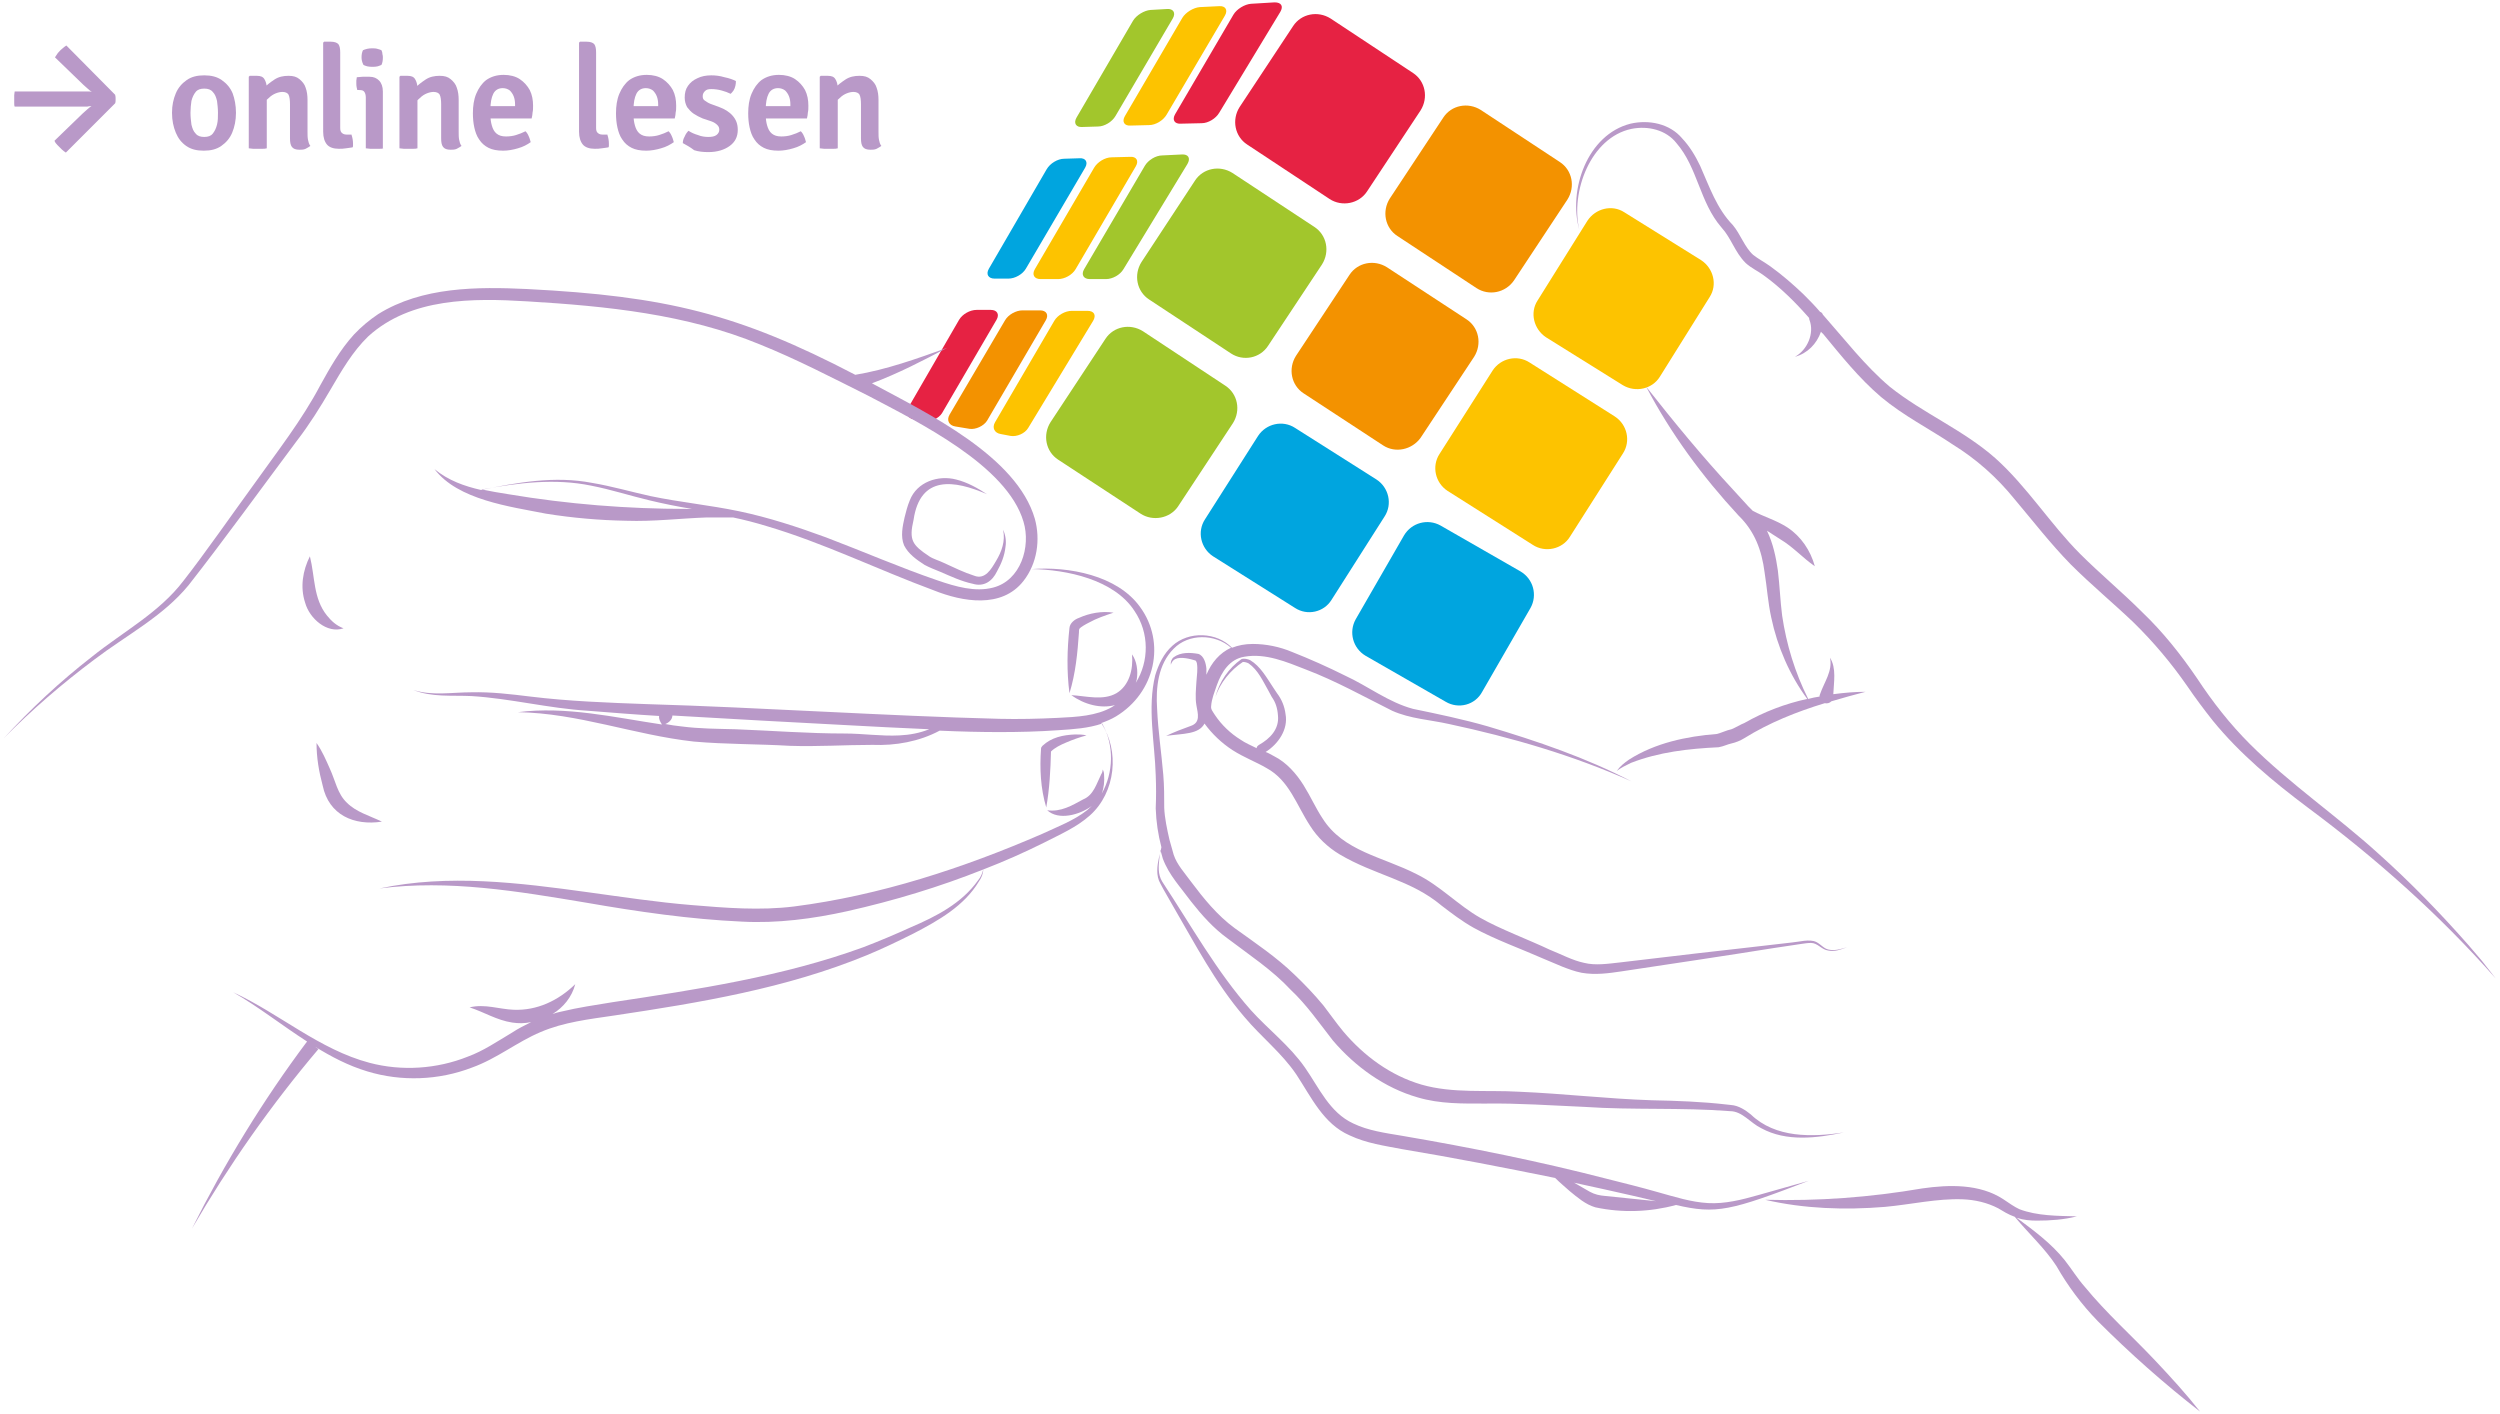 <?xml version="1.0" encoding="UTF-8"?>
<!-- Generator: Adobe Illustrator 26.2.1, SVG Export Plug-In . SVG Version: 6.00 Build 0)  -->
<svg xmlns="http://www.w3.org/2000/svg" xmlns:xlink="http://www.w3.org/1999/xlink" version="1.1" id="Ebene_1" x="0px" y="0px" viewBox="0 0 527.6 298.4" style="enable-background:new 0 0 527.6 298.4;" xml:space="preserve">
<style type="text/css">
	.st0{fill:#00A5DF;}
	.st1{fill:#E62243;}
	.st2{fill:#A2C62C;}
	.st3{fill:#FDC300;}
	.st4{fill:#F39200;}
	.st5{fill:#B999C8;}
</style>
<g>
	<g>
		<g>
			<g>
				<path class="st0" d="M305.1,148.1l-16.9-9.7c-2.7-1.6-3.6-5-2.1-7.7l10.2-17.7c1.6-2.7,5-3.6,7.7-2.1l16.9,9.7      c2.7,1.6,3.6,5,2.1,7.7L312.8,146C311.3,148.8,307.8,149.7,305.1,148.1z"></path>
				<path class="st1" d="M280.6,42l-17.4-11.5c-2.6-1.7-3.3-5.2-1.6-7.9l11.3-17.1c1.7-2.6,5.2-3.3,7.9-1.6l17.4,11.5      c2.6,1.7,3.3,5.2,1.6,7.9l-11.3,17.1C286.8,43,283.2,43.7,280.6,42z"></path>
				<path class="st2" d="M259.8,74.6l-17.3-11.4c-2.6-1.7-3.3-5.2-1.6-7.9l11.3-17.2c1.7-2.6,5.2-3.3,7.9-1.6l17.3,11.4      c2.6,1.7,3.3,5.2,1.6,7.9L267.6,73C265.9,75.6,262.4,76.3,259.8,74.6z"></path>
				<path class="st2" d="M240.7,108.4L223.3,97c-2.6-1.7-3.3-5.2-1.6-7.9l11.6-17.6c1.7-2.6,5.2-3.3,7.9-1.6l17.4,11.5      c2.6,1.7,3.3,5.2,1.6,7.9l-11.6,17.6C246.9,109.4,243.3,110.1,240.7,108.4z"></path>
				<path class="st0" d="M273.3,128.3L256,117.4c-2.6-1.7-3.4-5.2-1.7-7.8L265.5,92c1.7-2.6,5.2-3.4,7.8-1.7l17.2,10.9      c2.6,1.7,3.4,5.2,1.7,7.8L281,126.6C279.4,129.2,275.9,130,273.3,128.3z"></path>
				<path class="st3" d="M323.5,115l-18-11.4c-2.6-1.7-3.4-5.2-1.7-7.8L315,78.2c1.7-2.6,5.2-3.4,7.8-1.7l18,11.4      c2.6,1.7,3.4,5.2,1.7,7.8l-11.2,17.6C329.7,115.9,326.1,116.7,323.5,115z"></path>
				<path class="st4" d="M291.9,94l-16.8-11c-2.6-1.7-3.3-5.2-1.6-7.9L284.8,58c1.7-2.6,5.2-3.3,7.9-1.6l16.8,11      c2.6,1.7,3.3,5.2,1.6,7.9l-11.3,17.1C298,94.9,294.5,95.7,291.9,94z"></path>
				<path class="st4" d="M311.6,60.8l-16.7-11c-2.6-1.7-3.3-5.2-1.6-7.9l11.3-17.1c1.7-2.6,5.2-3.3,7.9-1.6l16.7,11      c2.6,1.7,3.3,5.2,1.6,7.9l-11.3,17.1C317.7,61.8,314.2,62.5,311.6,60.8z"></path>
				<path class="st3" d="M342.5,81.3l-16.2-10.1c-2.6-1.7-3.5-5.2-1.8-7.8L335,46.6c1.7-2.6,5.2-3.5,7.8-1.8L359,54.9      c2.6,1.7,3.5,5.2,1.8,7.8l-10.5,16.8C348.7,82.1,345.2,82.9,342.5,81.3z"></path>
			</g>
			<g>
				<g>
					<path class="st2" d="M245.3,32.8c-1.4,0-3,1-3.7,2.2l-12.8,21.8c-0.7,1.2-0.1,2.1,1.2,2.1h3.4c1.4,0,3-0.9,3.7-2.1l13.5-22.2       c0.7-1.2,0.2-2.1-1.2-2L245.3,32.8z"></path>
				</g>
				<g>
					<path class="st3" d="M210,89.1c-0.7,1.2-0.1,2.3,1.2,2.5l2.1,0.4c1.3,0.2,3-0.5,3.7-1.7l13.7-22.6c0.7-1.2,0.2-2.1-1.2-2.1       h-3.3c-1.4,0-3,0.9-3.7,2.1L210,89.1z"></path>
				</g>
				<g>
					<path class="st1" d="M264,0.8c-1.3,0.1-3,1.1-3.7,2.3l-12.3,21c-0.7,1.2-0.1,2.1,1.2,2l4.4-0.1c1.4,0,3-1,3.7-2.2l12.9-21.3       c0.7-1.2,0.2-2-1.2-2L264,0.8z"></path>
				</g>
				<g>
					<path class="st4" d="M215.8,65.5c-1.4,0-3,0.9-3.7,2.1l-11.7,19.9c-0.7,1.2-0.1,2.3,1.2,2.5l3,0.5c1.3,0.2,3-0.6,3.7-1.7       l12.4-21.2c0.7-1.2,0.1-2.1-1.2-2.1L215.8,65.5z"></path>
				</g>
				<g>
					<path class="st3" d="M234.6,33.2c-1.4,0-3,1-3.7,2.2l-12.5,21.4c-0.7,1.2-0.1,2.1,1.2,2.1h3.7c1.4,0,3-0.9,3.7-2.1l12.7-21.7       c0.7-1.2,0.1-2.1-1.2-2L234.6,33.2z"></path>
				</g>
				<g>
					<path class="st3" d="M253.2,1.5c-1.3,0.1-3,1.1-3.7,2.3l-12.1,20.7c-0.7,1.2-0.1,2.1,1.2,2l3.9-0.1c1.4,0,3-1,3.7-2.2       l12.3-20.9c0.7-1.2,0.1-2.1-1.2-2L253.2,1.5z"></path>
				</g>
				<g>
					<path class="st2" d="M247.5,3.9c0.7-1.2,0.1-2.1-1.2-2l-3.5,0.2c-1.3,0.1-3,1.1-3.7,2.3l-11.9,20.4c-0.7,1.2-0.1,2.1,1.2,2       l3.3-0.1c1.4,0,3-1,3.7-2.2L247.5,3.9z"></path>
				</g>
				<g>
					<path class="st0" d="M229,35.4c0.7-1.2,0.1-2.1-1.2-2l-3.2,0.1c-1.4,0-3,1-3.7,2.2l-12.2,21c-0.7,1.2-0.1,2.1,1.2,2.1h2.9       c1.4,0,3-0.9,3.7-2.1L229,35.4z"></path>
				</g>
				<g>
					<path class="st1" d="M206.1,65.4c-1.4,0-3,0.9-3.7,2.1L191.7,86c-0.7,1.2-0.1,2.3,1.2,2.5l2.2,0.4c1.3,0.2,3-0.6,3.7-1.7       l11.5-19.7c0.7-1.2,0.1-2.1-1.2-2.1L206.1,65.4z"></path>
				</g>
			</g>
		</g>
		<g>
			<path class="st5" d="M69.7,82.3c2.4-4.1,4.7-8.1,8-11.3c9-8.2,22.1-8.1,33.6-7.4c16.7,1,33.6,2.7,49.1,9.1     c7.7,3.1,15.2,7,22.8,10.8c10.6,5.6,29.3,14.7,32.8,26.6c1.6,5.3-0.6,12.4-6.4,13.9c-3.8,1-7.9-0.2-11.7-1.5     c-7.9-2.7-15.7-6.1-23.6-9.1c-6-2.2-12.1-4.2-18.3-5.5s-12.5-1.9-18.7-3.2c-4.1-0.9-8.2-2.1-12.4-2.8c-7.8-1.5-15.7-0.1-23.4,1.5     c-3.5-0.8-6.9-2-9.8-4.4c4.9,6.5,15.9,7.9,23.5,9.4c5.6,0.9,11.3,1.4,17,1.5c5.7,0.2,11.3-0.5,17-0.7c1.8,0,3.7,0,5.5,0     c2.4,0.5,4.7,1.1,7,1.8c12.2,3.6,23.5,9.2,35.4,13.6c6,2.4,14.3,3.9,18.9-2c2.9-3.7,3.6-8.7,2.4-13.1     c-3.8-13.2-22.7-22.3-34-28.4c-0.1-0.1-0.2-0.1-0.4-0.2c5.6-2.1,10.8-4.8,15.9-7.5c-6.4,2.3-12.8,4.6-19.4,5.7     c-24.7-12.9-40-16.6-69.2-18.1c-10.6-0.5-22.2-0.5-31.5,5.3c-1.8,1.2-3.6,2.7-5.1,4.3c-3,3.3-5.1,7.1-7.1,10.7     c-3.9,7.4-9.1,14-14,20.9c-4.3,5.9-10.5,14.8-14.9,20.4c-5.1,6.7-12.7,10.7-19.3,16c-6.7,5.2-12.9,11-18.6,17.2     c5.9-6,12.3-11.5,19.1-16.6c6.7-5.1,14.5-9.1,19.9-15.7c7.3-9.3,15.7-20.9,22.8-30.4C65.3,89.6,67.6,85.9,69.7,82.3z M145,107.4     c-12.6,0-25.2-1-37.7-3.1c-1.9-0.3-3.7-0.6-5.6-1c7.6-1.4,15.4-2.4,23.1-0.8c4.1,0.8,8.1,2.1,12.3,3.1c2.9,0.7,5.9,1.3,8.9,1.8     C145.6,107.4,145.3,107.4,145,107.4z"></path>
			<path class="st5" d="M240.6,128.1c-4.8-6.7-15.1-8.6-22.9-8c7.4,0.1,17.4,2.2,21.7,8.8c3.2,4.7,3.1,10.7,0.3,15.2     c0.1-0.2,0.1-0.5,0.2-0.7c0.3-1.9,0-3.9-1-5.3c0.3,3.2-0.6,6.6-3.3,8.2c-2.8,1.6-6.3,0.6-9.5,0.4c2.7,2,6.3,2.9,9.2,2.1     c-0.2,0.1-0.4,0.3-0.6,0.4c-3.3,1.9-7.4,2.1-11.5,2.3c-4.1,0.2-8.2,0.3-12.3,0.2c-23.8-0.6-50.5-2.4-74.3-3.1     c-8.3-0.3-16.5-0.6-24.7-1.6c-4.1-0.5-8.2-1-12.4-0.9c-4.1,0-8.3,0.8-12.3-0.5c3.9,1.6,8.2,1.1,12.3,1.3     c8.2,0.5,16.3,2.6,24.6,3.1c5,0.4,10,0.8,15,1.1c-0.1,0.6,0.2,1.2,0.6,1.8c-10.1-1.5-20.2-3.9-30.4-2.6     c12.7,0.2,24.5,4.8,37.1,6.2c6.8,0.6,13.5,0.5,20.3,0.9c5.9,0.2,11.6-0.2,17.4-0.2c4.9,0.2,9.9-0.7,14.2-3     c4.5,0.2,8.7,0.3,12.6,0.3c4.2,0,8.3-0.1,12.5-0.4c3.1-0.2,6.3-0.4,9.2-1.4c2.6,4.6,2.4,10.4-0.1,14.8c0.5-1.3,0.6-2.7,0.5-4     c0-0.4-0.1-0.8-0.3-1.1c0,0.4-0.1,0.7-0.3,1c-1,2-1.6,4.4-3.8,5.3c-2.4,1.3-4.7,2.7-7.6,2.3c2.4,2.2,6.8,1,9.4-0.9     c-0.3,0.3-0.7,0.6-1,0.9c-2.8,2.2-6.3,3.5-9.5,5c-16.6,7.2-34.3,13-52.3,15.3c-7.2,0.9-14.5,0.3-21.7-0.3     c-7.3-0.6-14.5-1.7-21.8-2.7c-14.5-2-29.5-3.9-44-0.8c14.6-1.9,29.2,0.6,43.6,3c10.9,1.9,21.9,3.5,32.9,4     c7.4,0.4,15-0.6,22.2-2.2c9.8-2.2,19.4-5.1,28.7-8.8c-0.2,0.8-0.5,1.6-1.1,2.3c-3.4,4.8-8.8,7.6-14.2,9.9     c-3.3,1.5-6.6,2.9-10,4.2c-17,6.2-35,8.9-52.9,11.6c-3.6,0.6-7.2,1.1-10.9,2c-0.6,0.1-1.2,0.3-1.8,0.5c2.3-1.4,4.1-3.6,4.8-6.3     c-3.6,3.5-8.1,5.6-13,5.4c-3-0.1-6.1-1.3-9.3-0.5c3.1,1,5.7,2.7,9,3.2c1.3,0.2,2.6,0.2,4-0.1c-1.4,0.7-2.8,1.4-4,2.2     c-3.2,1.9-6.1,3.9-9.4,5.1c-6.5,2.6-13.9,3.1-20.7,1.3c-10.6-2.8-18.9-10.3-28.8-14.9c5.4,3.1,10.3,7,15.6,10.4     c-9.3,12.4-17.4,25.7-24.3,39.5c7.8-13.4,16.7-26.1,26.7-37.9l-0.7-0.5c3.4,2.1,7,4,11,5.2c7.2,2.2,15.1,1.9,22.1-0.8     c5.3-1.9,9.5-5.4,14.5-7.5c4.9-2.1,10.2-2.7,15.6-3.5c18-2.7,36.2-5.7,53.2-12.7c3.4-1.4,6.7-3,9.9-4.6c5.2-2.7,10.7-5.8,13.8-11     c0.5-0.7,0.9-1.6,0.9-2.5c4.4-1.7,8.7-3.6,12.9-5.7c3.3-1.7,6.8-3.2,9.6-5.7c5.5-4.9,6.3-13.7,2.4-19.5c1.1-0.4,2.1-0.8,3.1-1.4     C243.8,146.2,246.1,135.6,240.6,128.1z M189.8,155.2c-3.8,0.2-7.7-0.4-11.5-0.4c-7.8,0-15.3-0.6-23.1-0.9     c-3.8-0.1-7.6-0.1-11.4-0.6c-1.1-0.1-2.3-0.3-3.4-0.5c0.8-0.3,1.5-1,1.5-1.8c6.4,0.4,12.8,0.7,19.3,1.1     c10.1,0.5,23.1,1.3,34.9,1.8C194.1,154.7,192,155.1,189.8,155.2z"></path>
			<path class="st5" d="M208.3,104.3c-2-1.3-4.1-2.5-6.5-3.1c-3.8-1-8.3,0.5-9.8,4.4c-0.5,1.2-0.8,2.4-1.1,3.6     c-0.4,1.8-0.9,4-0.1,5.9c0.9,1.8,2.6,3,4.3,4.1c1.1,0.6,2.2,1,3.4,1.5c2.1,0.9,4.4,2,6.8,2.5c2.3,0.7,4.1-0.5,5.1-2.6     c0.9-1.6,1.6-3.3,1.8-5.2c0.2-1.2,0-2.5-0.5-3.6c0.5,2.4-0.3,4.6-1.5,6.6c-1,1.7-2.3,4-4.6,3.1c-2.2-0.7-4.2-1.7-6.4-2.7     c-1-0.5-2.2-0.8-3.1-1.4c-3.6-2.4-4.3-3.4-3.3-7.7C194.2,100.2,201.4,101.3,208.3,104.3z"></path>
			<path class="st5" d="M227.8,132.7c0.3-0.4,1.4-1,2-1.3c1.6-0.9,3.4-1.5,5.2-2.1c-2.4-0.4-5.1,0.1-7.3,1.1c-0.9,0.3-1.9,1.1-2,2.1     c-0.5,4.6-0.6,9.2,0,13.8c1.3-4.2,1.7-8.5,2-12.8C227.7,133.2,227.7,132.9,227.8,132.7z"></path>
			<path class="st5" d="M221.8,158.6c0.8-0.8,2-1.4,3.2-1.9c1.4-0.6,2.8-1.1,4.3-1.5c-0.8-0.2-1.6-0.2-2.4-0.2     c-2.5,0.1-5,0.6-6.9,2.4c-0.2,0.2-0.3,0.4-0.3,0.6c-0.3,4.2-0.1,8.4,1.1,12.4C221.5,166.5,221.7,162.5,221.8,158.6z"></path>
			<path class="st5" d="M523.8,202.8l-2.9-3.4c-5.9-6.7-12.2-13.2-18.9-19.2c-8.8-8-18.8-14.8-27.2-23.2c-4.2-4.2-7.8-8.8-11.1-13.8     c-3.4-5-7.2-9.8-11.6-14c-4.3-4.3-8.9-8.1-13.1-12.3c-6.3-6.3-11.2-14.2-17.9-20.2c-6.8-6-15.3-9.5-22.3-15.1     c-5.2-4.4-9.5-10-14.1-15.2c-0.1-0.3-0.3-0.5-0.6-0.6c-1.1-1.3-2.3-2.5-3.5-3.7c-2.2-2.1-4.5-4.1-7-5.9c-1.1-0.8-2.6-1.6-3.6-2.4     c-1.8-1.6-2.7-4.4-4.3-6.3c-3.4-3.5-4.9-8-6.9-12.5c-1-2.1-2.2-4.1-3.8-5.8c-2.6-3.1-7-4-10.9-3.1c-9.1,2.3-13.2,14-10.8,22.4     c-1.9-8,2.4-19.5,11-21.3c3.5-0.7,7.3,0.2,9.5,3c4.5,5.2,4.9,12.5,9.5,17.8c2.1,2.3,2.8,5.2,5.1,7.5c1.2,1.1,2.6,1.7,3.8,2.6     c3.6,2.6,6.7,5.7,9.6,9c0,0.2,0,0.3,0.1,0.5c1,2.7-0.4,6.2-3.1,7.7c2.6-0.7,4.6-2.7,5.5-5.3c0.1,0.1,0.2,0.3,0.4,0.4     c3.8,4.6,7.6,9.4,12.3,13.4c4.8,4,10.2,6.7,15.1,10c5,3.1,9.3,6.9,13.1,11.6c3.8,4.5,7.5,9.3,11.8,13.7     c4.3,4.3,8.9,8.1,13.2,12.2c4.2,4.1,8,8.6,11.4,13.5c1.7,2.5,3.5,4.9,5.4,7.3c5.7,7,12.8,12.9,20,18.3     c14.4,10.7,27.8,22.6,39.7,36.1L523.8,202.8z"></path>
			<path class="st5" d="M365.4,153.9c-1,0.2-2.2,0.8-3.1,1c-6.4,0.5-13,1.9-18.5,5.4c-1,0.7-1.9,1.4-2.6,2.4c0.9-0.7,2-1.2,3-1.7     c5.9-2.3,12.2-3,18.5-3.3c1.1-0.2,1.8-0.6,2.7-0.8c0.9-0.2,1.9-0.6,2.7-1.1c5.3-3.3,11.1-5.6,17-7.4c0.5,0.1,1,0,1.4-0.4     c2.4-0.7,4.8-1.4,7.2-2c-2.3,0-4.5,0.2-6.8,0.5c0.1-2.5,0.7-5.5-0.7-7.7c0.6,2.8-1.2,5.1-2.1,7.7c-0.1,0.2-0.1,0.3-0.1,0.5     c-0.8,0.1-1.6,0.3-2.4,0.5c-2.8-5.6-4.6-11.5-5.5-17.6c-0.4-3.1-0.5-6.2-0.9-9.5c-0.4-2.8-1-5.7-2.3-8.4c0.9,0.6,1.9,1.2,2.8,1.8     c2.7,1.6,4.7,3.9,7.3,5.7c-0.9-3.3-2.9-6.3-5.8-8.2c-2.5-1.6-4.9-2.2-7.3-3.5c-0.3-0.3-0.6-0.6-0.9-0.9l-3.2-3.5     c-6.5-7-12.5-14.3-18.4-21.8c5.2,9.9,11.9,19,19.5,27.2c3.4,3.3,4.9,7.3,5.5,12c0.5,3.1,0.7,6.3,1.4,9.5     c1.3,6.2,3.9,12.2,7.6,17.2c-4.6,1-9.1,2.7-13.3,5.1C367.5,152.8,366.2,153.6,365.4,153.9z"></path>
			<path class="st5" d="M381.7,249.2c-3.5,1-7.1,2-10.6,3s-7.1,1.9-10.6,1.7c-3.6-0.2-7-1.3-10.6-2.3c-3.5-1-7.1-1.9-10.7-2.8     c-14.3-3.7-28.7-6.6-43.3-9.1c-3.6-0.6-7.2-1.1-10.3-2.6c-5-2.3-7.2-7.5-10.2-11.8c-3.2-4.6-7.8-8.1-11.4-12.1     c-7.2-8.1-12.7-18-18.7-27.1c-1-1.6-0.8-3.4-0.6-5.2c0,0,0.1-0.9,0.2-1.5c0.2,0.6,0.3,1.2,0.5,1.8c1.3,3.5,3.8,6.1,6,9.1     c2.2,2.8,4.7,5.6,7.6,7.7c4.6,3.5,9.5,6.7,13.4,10.9c3.4,3.2,6,7,8.9,10.7c4.7,5.5,10.9,10,17.9,12c4.7,1.4,9.5,1.3,14.3,1.3     c7-0.1,13.9,0.4,20.9,0.7c10.2,0.7,20.5,0.1,30.7,0.9c2.6,0,4.3,2.5,6.6,3.6c5.3,2.9,11.7,2.1,17.4,0.9c-6.7,1-14.4,1.2-19.6-3.8     c-1.1-0.9-2.6-1.9-4.2-2l-0.9-0.1c-5.2-0.6-10.6-0.8-15.8-0.9c-9.3-0.3-18.6-1.4-28-1.8c-6.8-0.4-14,0.4-20.6-1.5     c-6.5-1.9-12.1-6-16.5-11.2c-1.5-1.8-2.8-3.7-4.2-5.5c-1.9-2.3-4-4.5-6.1-6.5c-3.8-3.7-8.3-6.7-12.6-9.8     c-3.7-2.7-6.6-6.3-9.3-9.9c-1.3-1.8-2.9-3.5-3.6-5.6c-0.3-1-0.6-2.1-0.9-3.2c-0.5-2.2-1-4.5-1.1-6.7c0-2.3,0-4.7-0.2-7     c-0.4-4.7-1.1-9.3-1.3-13.9c-0.3-4.5,0.2-9.4,3.5-12.7c3.1-3.2,8.7-3.2,12.1-0.2c-2.4,1.1-4.1,3.1-5.2,5.7c0-0.4,0-0.8,0-1.3     c-0.1-1.1-0.5-2.7-1.7-3.1c-1.7-0.3-3.7-0.4-5.2,0.7c-0.5,0.4-0.7,1.1-0.6,1.6c0.1-0.5,0.5-1,0.9-1.2c1.2-0.6,3.3,0,4.3,0.3     c0.1,0.1,0.2,0.2,0.3,0.6c0.2,1.2,0,2.5-0.1,3.8c-0.1,1.7-0.3,3.4,0,5.1s0.9,3.6-1.2,4.3c-1.7,0.6-3.5,1.3-5.2,2.1     c3.6-0.5,6.9-0.3,8.1-2.6c1.6,2.2,3.6,4.1,5.9,5.6c2.5,1.6,5,2.5,7.2,3.8c4.8,2.6,6.3,7.8,9.2,12.2c1.5,2.4,3.7,4.5,6.2,6     c7.4,4.4,15.1,5.4,21.5,10.8c2.1,1.6,4.3,3.3,6.8,4.7c4.3,2.4,10.4,4.6,14.9,6.6l3.8,1.6c1.3,0.5,2.6,1,4.1,1.3     c2.9,0.5,5.7,0.1,8.4-0.3c8-1.2,24-3.6,32-4.9l4-0.6l2-0.3c0.7-0.1,1.3-0.2,2-0.2c1.4,0,2.2,1.4,3.6,1.6c1.4,0.3,2.7-0.2,4-0.7     c-1.3,0.4-2.6,0.8-3.9,0.5c-1-0.2-1.6-1.1-2.6-1.6c-1.4-0.7-3.7,0-5.1,0.1c-2.4,0.3-17.5,2-20.1,2.3l-16.1,1.9     c-2.7,0.3-5.3,0.7-7.7,0.1c-2.4-0.5-4.8-1.8-7.3-2.8c-4.2-2-10.6-4.4-14.6-6.7c-4.6-2.6-8.5-6.8-13.4-9.2     c-7.2-3.7-15.5-4.8-19.9-11.8c-1.4-2.1-2.5-4.6-4-7s-3.6-4.8-6.2-6.1c-0.6-0.3-1.2-0.7-1.8-0.9c2.7-1.7,4.8-4.8,4.2-8     c-0.2-1.6-0.8-3.1-1.8-4.4l-0.8-1.2c-1.4-2.1-2.7-4.5-4.9-5.8c-0.5-0.2-1.2-0.4-1.8-0.2c-2.7,1.9-4.7,4.8-5.5,8     c1-3,3.2-5.7,5.8-7.4c0.4,0,0.8,0.1,1.2,0.3c2,1.4,3,3.7,4.2,5.8l0.7,1.3c0.8,1.1,1.2,2.4,1.3,3.9c0.3,2.9-1.7,4.9-4,6.2     c-0.3,0.2-0.5,0.4-0.5,0.7c-1.2-0.6-2.4-1.1-3.4-1.8c-2.1-1.3-4-3.1-5.4-5.2c-0.5-0.8-0.9-1.2-0.8-1.9c0.1-1.5,0.7-2.9,1.2-4.4     c1-2.8,2.7-5.5,5.8-6c4.5-0.8,8.9,1.1,13,2.7c6.3,2.4,12.2,5.7,18.2,8.7c3.8,1.7,8,1.9,12,2.8c13.1,2.8,26.2,6.6,38.5,12.1     c-9.6-5-19.9-8.5-30.3-11.6c-5.2-1.5-10.5-2.6-15.8-3.7c-5.2-1.4-9.5-4.8-14.3-7c-3.6-1.8-7.4-3.5-11.2-5     c-2.6-1.1-5.5-1.7-8.3-1.7c-1.7,0-3.1,0.3-4.4,0.8c-3.2-3.3-9.1-3.6-12.6-0.4c-1.8,1.6-2.9,3.9-3.6,6.2     c-1.7,6.9-0.1,14.2,0.1,21.1c0.1,2.4,0.1,4.6,0,7c0.1,2.9,0.5,5.5,1.2,8.2c-0.2,1.1-0.5,2.1-0.5,2.1c-0.4,1.8-0.7,3.9,0.3,5.6     c0.7,1.4,2,3.5,2.7,4.8c4.6,7.9,8.9,16.2,15,23.3c3.6,4.3,7.9,7.6,11,12.2c3.1,4.7,5.7,10.4,11.2,12.8c3.6,1.7,7.4,2.2,11,2.9     c10.8,1.8,21.6,3.9,32.4,6.1c1,1,2.1,1.9,3.1,2.8c1.6,1.3,3.3,2.8,5.4,3.4c5.6,1.2,11.5,1,17-0.5     C362.2,256.3,365.3,255.5,381.7,249.2z M338.8,252.4c-1.2-0.1-2.2-0.3-3.3-0.9c-1.1-0.6-2.2-1.3-3.3-1.9c2.1,0.5,4.3,0.9,6.4,1.4     c4.5,1,8,1.8,10.9,2.5C345.9,253.1,342.4,252.8,338.8,252.4z"></path>
			<path class="st5" d="M440,271.6c-1.6-1.8-2.8-3.8-4.3-5.7c-2.9-3.6-6.5-6.2-10.1-8.9c1.5,0.5,2.9,0.6,4.3,0.6     c2.8,0,5.7-0.2,8.4-0.9c-4.1-0.1-8.4-0.1-12.1-1.5c-1.1-0.5-2.2-1.3-3.4-2.1c-5-3.3-11.5-3.1-17.1-2.3c-11.1,1.9-22,2.7-33.2,2.4     c8.2,1.9,16.8,2.2,25.3,1.5c5.5-0.5,11-1.8,16.4-1.6c2.6,0.1,5.2,0.7,7.5,1.9c1,0.6,2.1,1.3,3.5,1.8c3,3.6,6.4,6.7,8.8,10.4     c2.4,4.2,5.3,8.1,8.7,11.6c6.8,6.8,14,13.2,21.6,19.1c-3-3.8-6.2-7.3-9.5-10.8C449.9,281.9,444.5,277.1,440,271.6z"></path>
			<path class="st5" d="M72.5,132.6c-1.6-0.6-2.6-1.6-3.5-2.7c-2.9-3.6-2.5-8.1-3.6-12.5c-1.5,3-2.1,6.5-1,9.8     C65.3,130.5,69,133.8,72.5,132.6z"></path>
			<path class="st5" d="M80.6,173.4c-2.7-1.3-5.4-2-7.4-4c-2-1.9-2.4-4.6-3.6-7.2c-0.8-1.8-1.6-3.7-2.8-5.4c0,3.1,0.5,6,1.3,9     C69.4,172,74.7,174.3,80.6,173.4z"></path>
		</g>
	</g>
	<g>
		<path class="st5" d="M13.9,32.2c-0.3-0.2-0.6-0.4-0.9-0.7s-0.6-0.6-0.9-0.9c-0.3-0.3-0.5-0.6-0.6-0.9l6-5.8    c0.3-0.3,0.6-0.5,0.9-0.8c0.3-0.3,0.6-0.5,0.9-0.7c-0.3,0-0.6,0-0.9,0.1c-0.4,0-0.7,0-0.9,0H3.1C3,22.3,3,22,3,21.7s0-0.6,0-0.8    c0-0.2,0-0.5,0-0.8s0.1-0.6,0.1-0.8h14.5c0.3,0,0.6,0,0.9,0s0.7,0,0.9,0.1c-0.3-0.2-0.6-0.4-0.9-0.7s-0.6-0.5-0.9-0.8l-6-5.8    c0.2-0.3,0.4-0.6,0.6-0.9c0.3-0.3,0.5-0.6,0.9-0.9c0.3-0.3,0.6-0.5,0.9-0.7L24.3,20c0.1,0.3,0.1,0.6,0.1,0.9s0,0.7-0.1,0.9    L13.9,32.2z"></path>
		<path class="st5" d="M49.8,23.8c0,1.6-0.3,3-0.8,4.2s-1.3,2.1-2.3,2.8c-1,0.7-2.2,1-3.7,1s-2.7-0.3-3.7-1s-1.7-1.6-2.2-2.8    s-0.8-2.6-0.8-4.2s0.3-2.9,0.8-4.1s1.3-2.1,2.3-2.8s2.2-1,3.7-1s2.7,0.3,3.7,1s1.8,1.6,2.3,2.8C49.5,20.8,49.8,22.2,49.8,23.8z     M40.2,23.8c0,0.9,0.1,1.7,0.2,2.5c0.2,0.8,0.4,1.4,0.9,1.9c0.4,0.5,1,0.7,1.8,0.7s1.4-0.2,1.8-0.7s0.7-1.1,0.9-1.9    c0.2-0.8,0.2-1.6,0.2-2.5s-0.1-1.7-0.2-2.5c-0.2-0.8-0.4-1.4-0.9-1.9c-0.4-0.5-1-0.7-1.8-0.7s-1.4,0.2-1.8,0.7s-0.7,1.1-0.9,1.9    C40.3,22,40.2,22.9,40.2,23.8z"></path>
		<path class="st5" d="M54.2,16c0.8,0,1.3,0.2,1.6,0.7c0.3,0.5,0.5,1.1,0.5,2v12.6c-0.3,0.1-0.6,0.1-0.9,0.1s-0.7,0-1,0s-0.7,0-1,0    s-0.6-0.1-0.9-0.1V16.2l0.2-0.2H54.2z M64.9,27.9c0,0.6,0,1.1,0.1,1.6s0.2,0.9,0.5,1.3c-0.3,0.2-0.6,0.4-1,0.6s-0.9,0.2-1.3,0.2    c-0.8,0-1.3-0.2-1.6-0.6c-0.3-0.4-0.4-1-0.4-1.8V22c0-0.9-0.1-1.6-0.3-2c-0.2-0.4-0.7-0.6-1.3-0.6c-0.4,0-0.9,0.1-1.4,0.3    c-0.5,0.2-1,0.5-1.5,1c-0.5,0.4-0.9,0.9-1.2,1.6v-3.5c0.7-0.8,1.5-1.4,2.4-2s1.9-0.8,3-0.8c1,0,1.7,0.2,2.3,0.7    c0.6,0.5,1.1,1.1,1.3,1.8c0.3,0.8,0.4,1.7,0.4,2.6V27.9z"></path>
		<path class="st5" d="M74.2,28.5c0.2,0.6,0.3,1.2,0.3,1.8c0,0.1,0,0.3,0,0.4s0,0.3-0.1,0.4c-0.4,0.1-0.9,0.1-1.4,0.2    s-1,0.1-1.5,0.1c-1.1,0-2-0.3-2.5-0.9s-0.8-1.5-0.8-2.7V9l0.2-0.2h1.4c0.8,0,1.3,0.2,1.6,0.5c0.3,0.4,0.4,1,0.4,1.8V27    c0,0.5,0.1,0.8,0.3,1c0.2,0.2,0.5,0.4,1,0.4h1.1V28.5z"></path>
		<path class="st5" d="M81,31.3c-0.3,0.1-0.6,0.1-0.9,0.1s-0.7,0-1,0s-0.7,0-1,0s-0.6-0.1-0.9-0.1V20.6c0-0.5-0.1-0.9-0.3-1.2    c-0.2-0.3-0.5-0.4-1.1-0.4h-0.4c-0.1-0.4-0.2-0.8-0.2-1.3c0-0.2,0-0.4,0-0.7c0-0.2,0.1-0.5,0.1-0.7c0.4,0,0.8-0.1,1.2-0.1    c0.4,0,0.7,0,1,0H78c0.9,0,1.5,0.3,2,0.8s0.8,1.3,0.8,2.3v12H81z M76.3,12.1c0-0.6,0.1-1.1,0.3-1.5c0.2-0.1,0.5-0.2,0.9-0.3    c0.4-0.1,0.7-0.1,1.1-0.1c0.3,0,0.7,0,1,0.1c0.4,0.1,0.7,0.2,0.9,0.3c0.1,0.2,0.2,0.5,0.2,0.8c0.1,0.3,0.1,0.5,0.1,0.8    c0,0.6-0.1,1.1-0.3,1.5c-0.2,0.1-0.5,0.2-0.8,0.3c-0.4,0.1-0.7,0.1-1.1,0.1c-0.3,0-0.7,0-1.1-0.1s-0.6-0.2-0.8-0.3    C76.4,13.1,76.3,12.6,76.3,12.1z"></path>
		<path class="st5" d="M86,16c0.8,0,1.3,0.2,1.6,0.7c0.3,0.5,0.5,1.1,0.5,2v12.6c-0.3,0.1-0.6,0.1-0.9,0.1s-0.7,0-1,0s-0.7,0-1,0    s-0.6-0.1-0.9-0.1V16.2l0.2-0.2H86z M96.8,27.9c0,0.6,0,1.1,0.1,1.6s0.2,0.9,0.5,1.3c-0.3,0.2-0.6,0.4-1,0.6s-0.9,0.2-1.3,0.2    c-0.8,0-1.3-0.2-1.6-0.6c-0.3-0.4-0.4-1-0.4-1.8V22c0-0.9-0.1-1.6-0.3-2c-0.2-0.4-0.7-0.6-1.3-0.6c-0.4,0-0.9,0.1-1.4,0.3    c-0.5,0.2-1,0.5-1.5,1c-0.5,0.4-0.9,0.9-1.2,1.6v-3.5c0.7-0.8,1.5-1.4,2.4-2s1.9-0.8,3-0.8c1,0,1.7,0.2,2.3,0.7s1.1,1.1,1.3,1.8    c0.3,0.8,0.4,1.7,0.4,2.6V27.9z"></path>
		<path class="st5" d="M101.9,25v-2.6h6.8V22c0-0.6-0.1-1.2-0.3-1.7s-0.5-0.9-0.8-1.2c-0.4-0.3-0.9-0.5-1.5-0.5    c-0.9,0-1.6,0.4-2,1.2c-0.4,0.8-0.6,1.9-0.6,3.3v1.1c0,0.9,0.1,1.6,0.3,2.3s0.5,1.3,1,1.7c0.5,0.4,1.1,0.6,2,0.6    c0.7,0,1.5-0.1,2.1-0.3c0.7-0.2,1.4-0.5,2-0.8c0.3,0.3,0.5,0.6,0.7,1.1c0.2,0.4,0.3,0.9,0.4,1.2c-0.7,0.5-1.6,1-2.7,1.3    c-1,0.3-2.1,0.5-3.1,0.5c-1.3,0-2.3-0.2-3.1-0.6s-1.5-1-2-1.8c-0.5-0.7-0.8-1.6-1-2.5s-0.3-1.9-0.3-3c0-1.5,0.2-2.9,0.7-4.1    s1.2-2.2,2.1-2.9c1-0.7,2.2-1.1,3.7-1.1c1.3,0,2.5,0.3,3.4,0.9s1.6,1.4,2.1,2.3c0.5,1,0.7,2.1,0.7,3.3c0,0.6,0,1-0.1,1.4    c0,0.4-0.1,0.8-0.2,1.3L101.9,25L101.9,25z"></path>
		<path class="st5" d="M128.2,28.5c0.2,0.6,0.3,1.2,0.3,1.8c0,0.1,0,0.3,0,0.4s0,0.3-0.1,0.4c-0.4,0.1-0.9,0.1-1.4,0.2    s-1,0.1-1.5,0.1c-1.1,0-2-0.3-2.5-0.9s-0.8-1.5-0.8-2.7V9l0.2-0.2h1.4c0.8,0,1.3,0.2,1.6,0.5c0.3,0.4,0.4,1,0.4,1.8V27    c0,0.5,0.1,0.8,0.3,1s0.5,0.4,1,0.4h1.1V28.5z"></path>
		<path class="st5" d="M132.1,25v-2.6h6.8V22c0-0.6-0.1-1.2-0.3-1.7s-0.5-0.9-0.8-1.2c-0.4-0.3-0.9-0.5-1.5-0.5    c-0.9,0-1.6,0.4-2,1.2c-0.4,0.8-0.6,1.9-0.6,3.3v1.1c0,0.9,0.1,1.6,0.3,2.3s0.5,1.3,1,1.7s1.1,0.6,2,0.6c0.7,0,1.5-0.1,2.1-0.3    c0.7-0.2,1.4-0.5,2-0.8c0.3,0.3,0.5,0.6,0.7,1.1c0.2,0.4,0.3,0.9,0.4,1.2c-0.7,0.5-1.6,1-2.7,1.3c-1,0.3-2.1,0.5-3.1,0.5    c-1.3,0-2.3-0.2-3.1-0.6s-1.5-1-2-1.8c-0.5-0.7-0.8-1.6-1-2.5s-0.3-1.9-0.3-3c0-1.5,0.2-2.9,0.7-4.1s1.2-2.2,2.1-2.9    c1-0.7,2.2-1.1,3.7-1.1c1.3,0,2.5,0.3,3.4,0.9s1.6,1.4,2.1,2.3c0.5,1,0.7,2.1,0.7,3.3c0,0.6,0,1-0.1,1.4c0,0.4-0.1,0.8-0.2,1.3    L132.1,25L132.1,25z"></path>
		<path class="st5" d="M144.1,30.2c0-0.4,0.1-0.9,0.4-1.4c0.2-0.5,0.5-0.9,0.8-1.2c0.6,0.4,1.3,0.7,2,0.9c0.7,0.3,1.5,0.4,2.2,0.4    s1.3-0.1,1.7-0.4s0.6-0.7,0.6-1.1s-0.1-0.7-0.4-1c-0.3-0.3-0.7-0.6-1.3-0.8l-1.8-0.6c-0.7-0.3-1.3-0.6-1.9-1    c-0.6-0.4-1-0.9-1.4-1.4c-0.3-0.6-0.5-1.2-0.5-2c0-1,0.2-1.8,0.7-2.5s1.1-1.2,2-1.6c0.8-0.4,1.8-0.6,2.9-0.6    c0.9,0,1.8,0.1,2.8,0.4c1,0.2,1.8,0.5,2.4,0.8c0,0.3,0,0.6-0.1,1s-0.2,0.7-0.4,1s-0.4,0.5-0.6,0.7c-0.6-0.3-1.2-0.5-1.9-0.7    s-1.5-0.3-2.2-0.3c-0.6,0-1,0.1-1.3,0.4s-0.5,0.6-0.5,1.1c0,0.4,0.1,0.7,0.4,0.9c0.3,0.2,0.7,0.5,1.2,0.7l1.9,0.7    c1.1,0.4,2.1,1,2.8,1.8s1.1,1.7,1.1,3c0,1.5-0.6,2.6-1.7,3.4c-1.1,0.8-2.6,1.3-4.5,1.3c-1.1,0-2.1-0.1-3-0.4    C145.6,31,144.8,30.6,144.1,30.2z"></path>
		<path class="st5" d="M160,25v-2.6h6.8V22c0-0.6-0.1-1.2-0.3-1.7s-0.5-0.9-0.8-1.2c-0.4-0.3-0.9-0.5-1.5-0.5c-0.9,0-1.6,0.4-2,1.2    c-0.4,0.8-0.6,1.9-0.6,3.3v1.1c0,0.9,0.1,1.6,0.3,2.3c0.2,0.7,0.5,1.3,1,1.7c0.5,0.4,1.1,0.6,2,0.6c0.7,0,1.5-0.1,2.1-0.3    c0.7-0.2,1.4-0.5,2-0.8c0.3,0.3,0.5,0.6,0.7,1.1c0.2,0.4,0.3,0.9,0.4,1.2c-0.7,0.5-1.6,1-2.7,1.3c-1,0.3-2.1,0.5-3.1,0.5    c-1.3,0-2.3-0.2-3.1-0.6s-1.5-1-2-1.8c-0.5-0.7-0.8-1.6-1-2.5s-0.3-1.9-0.3-3c0-1.5,0.2-2.9,0.7-4.1s1.2-2.2,2.1-2.9    c1-0.7,2.2-1.1,3.7-1.1c1.3,0,2.5,0.3,3.4,0.9s1.6,1.4,2.1,2.3c0.5,1,0.7,2.1,0.7,3.3c0,0.6,0,1-0.1,1.4c0,0.4-0.1,0.8-0.2,1.3    L160,25L160,25z"></path>
		<path class="st5" d="M174.7,16c0.8,0,1.3,0.2,1.6,0.7s0.5,1.1,0.5,2v12.6c-0.3,0.1-0.6,0.1-0.9,0.1c-0.3,0-0.7,0-1,0s-0.7,0-1,0    s-0.6-0.1-0.9-0.1V16.2l0.2-0.2H174.7z M185.4,27.9c0,0.6,0,1.1,0.1,1.6s0.2,0.9,0.5,1.3c-0.3,0.2-0.6,0.4-1,0.6s-0.9,0.2-1.3,0.2    c-0.8,0-1.3-0.2-1.6-0.6s-0.4-1-0.4-1.8V22c0-0.9-0.1-1.6-0.3-2s-0.7-0.6-1.3-0.6c-0.4,0-0.9,0.1-1.4,0.3c-0.5,0.2-1,0.5-1.5,1    c-0.5,0.4-0.9,0.9-1.2,1.6v-3.5c0.7-0.8,1.5-1.4,2.4-2s1.9-0.8,3-0.8c1,0,1.7,0.2,2.3,0.7s1.1,1.1,1.3,1.8    c0.3,0.8,0.4,1.7,0.4,2.6V27.9z"></path>
	</g>
</g>
</svg>
